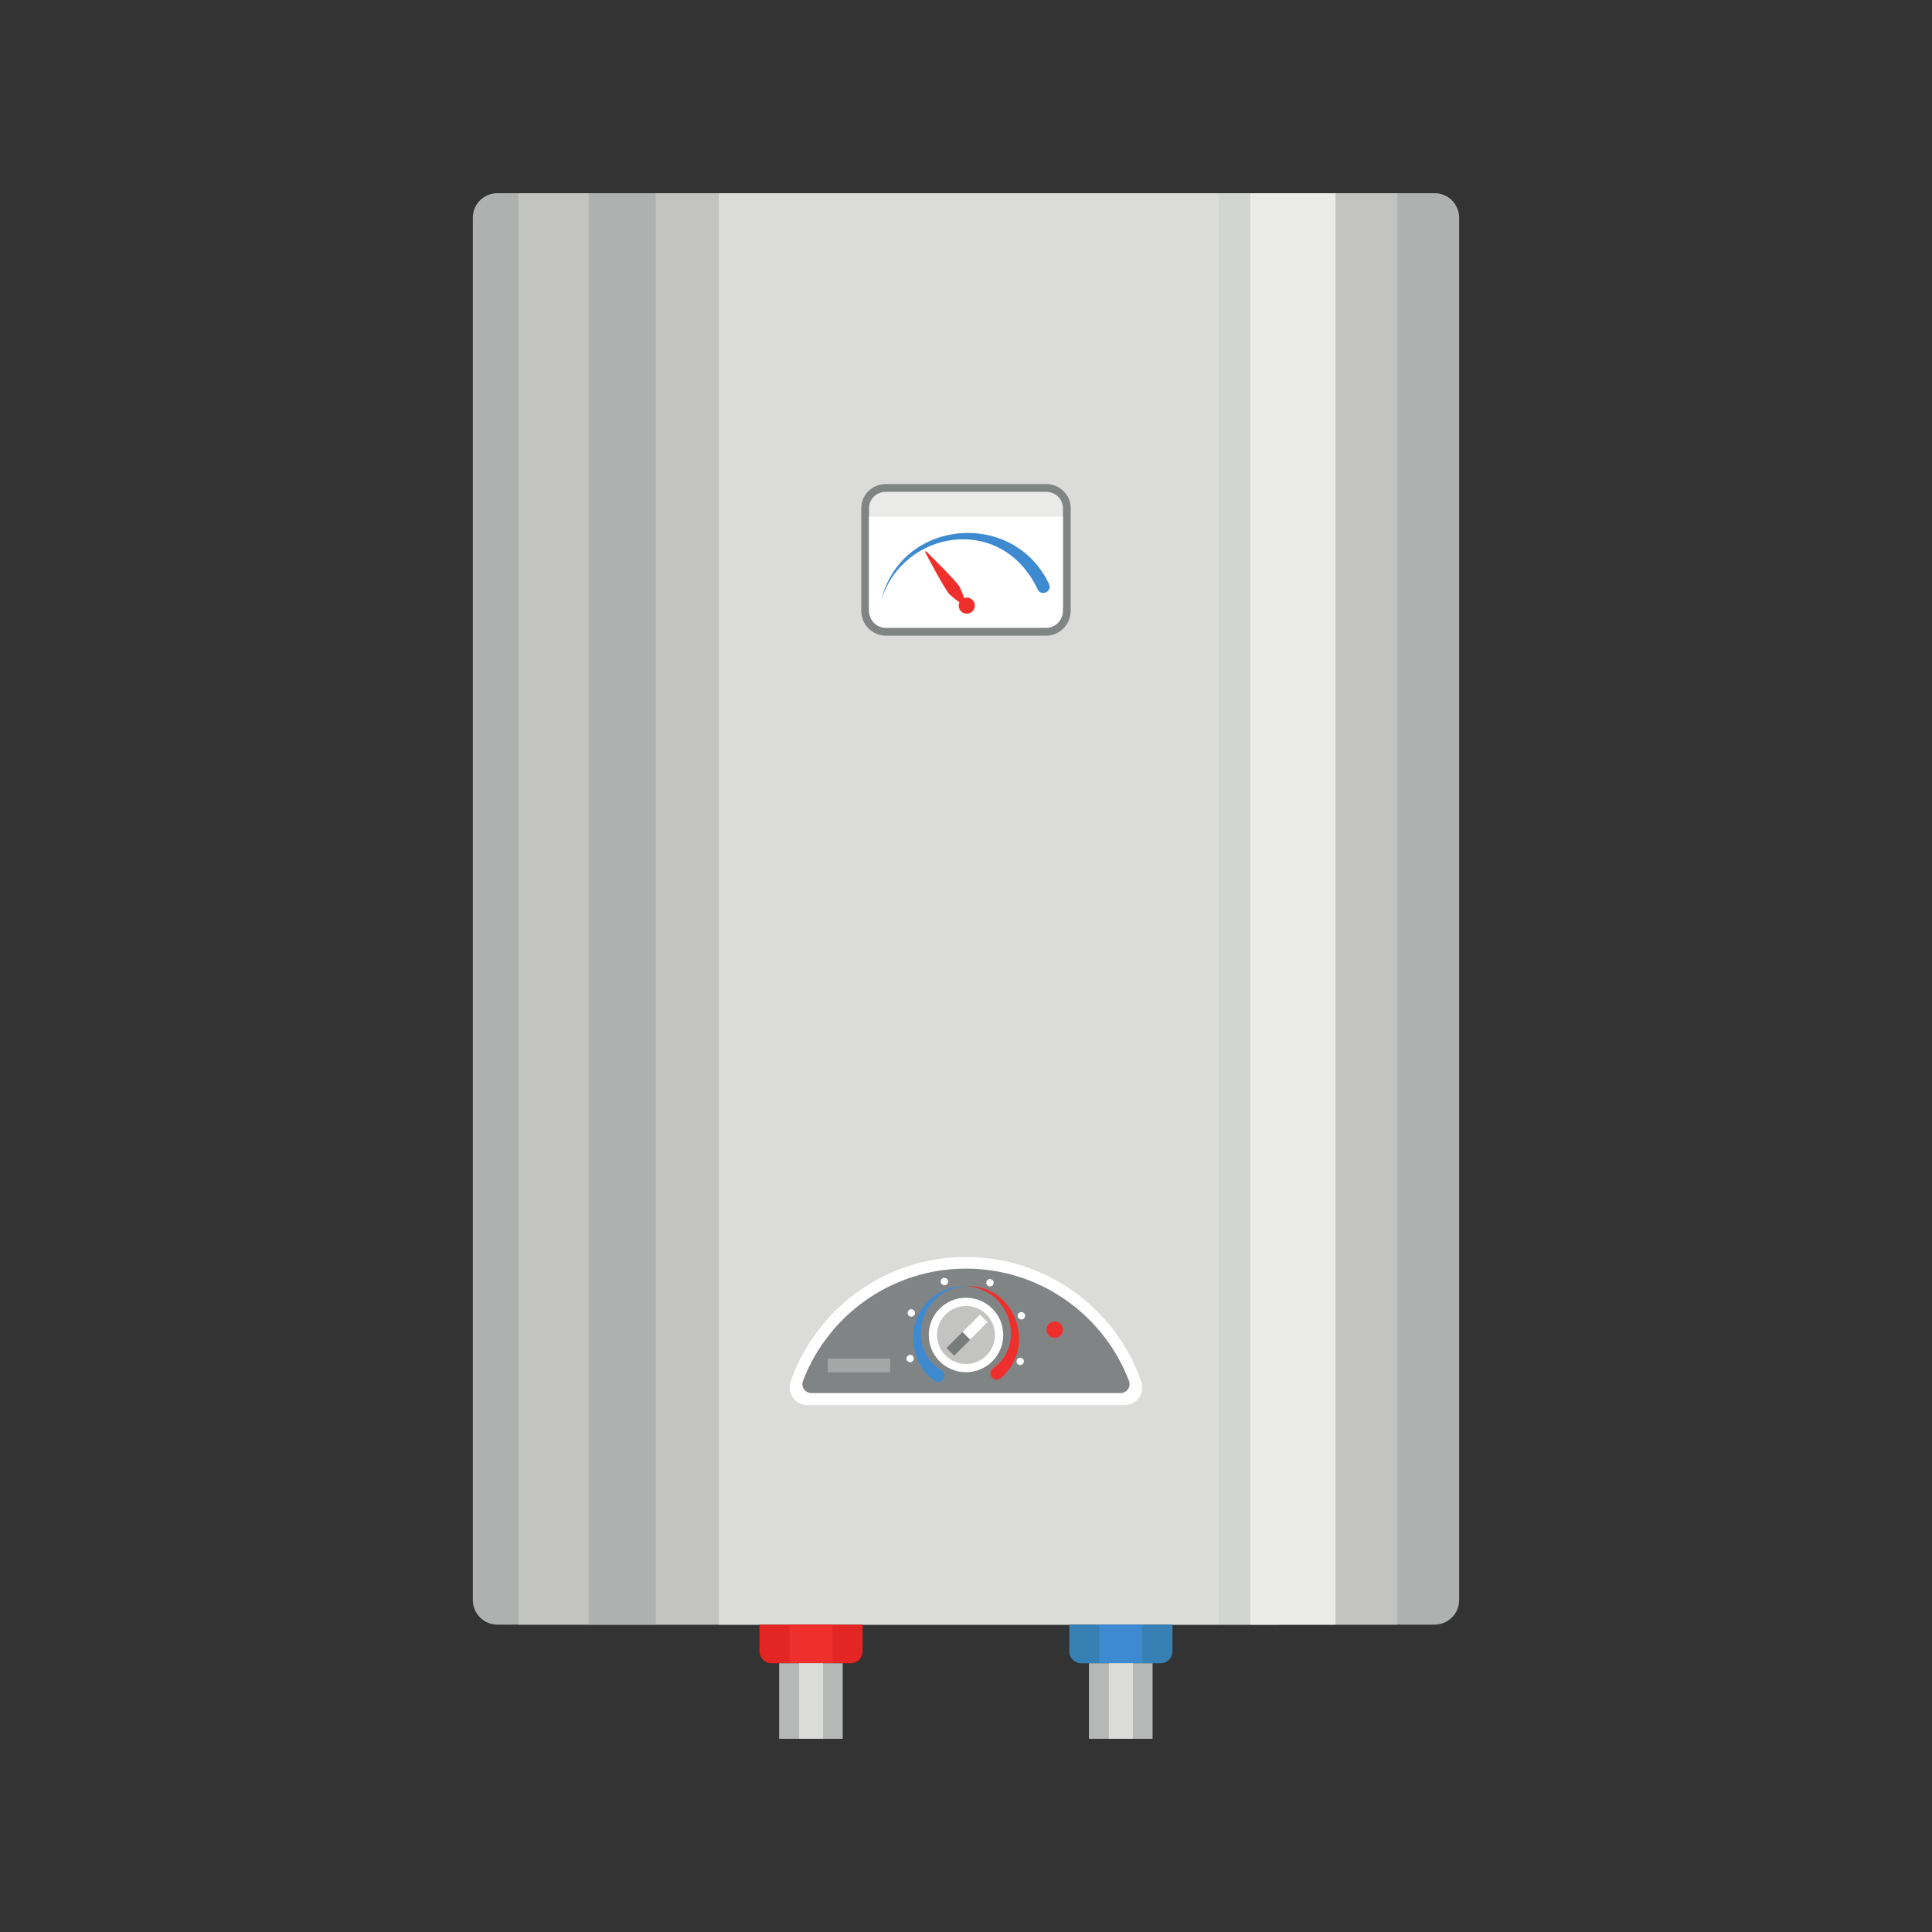 <?xml version="1.0" encoding="UTF-8"?> <svg xmlns="http://www.w3.org/2000/svg" xmlns:xlink="http://www.w3.org/1999/xlink" width="750" zoomAndPan="magnify" viewBox="0 0 750 750" height="750" preserveAspectRatio="xMidYMid meet"><rect x="0" y="0" width="750" height="750" fill="#333333" stroke="none"/> <defs> <clipPath id="clip-0"> <path d="M 183.551 75 L 566.43 75 L 566.43 630.82 L 183.551 630.82 Z M 183.551 75 " clip-rule="nonzero"></path> </clipPath> <clipPath id="clip-1"> <path d="M 302.316 645.07 L 327.652 645.07 L 327.652 674.996 L 302.316 674.996 Z M 302.316 645.07 " clip-rule="nonzero"></path> </clipPath> <clipPath id="clip-2"> <path d="M 310 645.07 L 319.734 645.07 L 319.734 674.996 L 310 674.996 Z M 310 645.07 " clip-rule="nonzero"></path> </clipPath> <clipPath id="clip-3"> <path d="M 422.664 645.07 L 448 645.07 L 448 674.996 L 422.664 674.996 Z M 422.664 645.07 " clip-rule="nonzero"></path> </clipPath> <clipPath id="clip-4"> <path d="M 430 645.07 L 440 645.07 L 440 674.996 L 430 674.996 Z M 430 645.07 " clip-rule="nonzero"></path> </clipPath> </defs> <g clip-path="url(#clip-0)"> <path fill="rgb(68.629%, 69.409%, 69.019%)" d="M 556.918 630.676 L 193.07 630.676 C 187.812 630.676 183.551 626.414 183.551 621.164 L 183.551 84.52 C 183.551 79.262 187.812 75 193.07 75 L 556.918 75 C 562.176 75 566.438 79.262 566.438 84.52 L 566.438 621.164 C 566.438 626.414 562.176 630.676 556.918 630.676 " fill-opacity="1" fill-rule="nonzero"></path> </g> <path fill="rgb(76.469%, 76.859%, 76.079%)" d="M 542.438 630.676 L 201.254 630.676 L 201.254 75 L 542.438 75 L 542.438 630.676 " fill-opacity="1" fill-rule="nonzero"></path> <path fill="rgb(85.88%, 86.269%, 85.1%)" d="M 473.301 630.676 L 279.027 630.676 L 279.027 75 L 473.301 75 L 473.301 630.676 " fill-opacity="1" fill-rule="nonzero"></path> <path fill="rgb(82.75%, 83.53%, 82.349%)" d="M 496.508 630.676 L 473.301 630.676 L 473.301 75 L 496.508 75 L 496.508 630.676 " fill-opacity="1" fill-rule="nonzero"></path> <path fill="rgb(68.629%, 69.409%, 69.019%)" d="M 254.57 630.676 L 228.539 630.676 L 228.539 75 L 254.57 75 L 254.57 630.676 " fill-opacity="1" fill-rule="nonzero"></path> <path fill="rgb(91.759%, 91.759%, 90.979%)" d="M 518.457 630.676 L 485.363 630.676 L 485.363 75 L 518.457 75 L 518.457 630.676 " fill-opacity="1" fill-rule="nonzero"></path> <path fill="rgb(100%, 100%, 100%)" d="M 443.078 536.359 C 443.809 538.449 443.473 540.77 442.191 542.574 C 440.906 544.383 438.828 545.457 436.605 545.457 L 313.375 545.457 C 311.16 545.457 309.082 544.383 307.797 542.574 C 306.516 540.77 306.184 538.449 306.91 536.359 C 316.734 508.184 343.52 487.961 374.992 487.961 C 406.465 487.961 433.254 508.184 443.078 536.359 " fill-opacity="1" fill-rule="nonzero"></path> <path fill="rgb(50.589%, 51.759%, 52.159%)" d="M 374.992 492.473 C 346.055 492.473 321.391 510.656 311.723 536.062 C 311.309 537.133 311.457 538.336 312.109 539.277 C 312.758 540.223 313.832 540.785 314.984 540.785 L 435.004 540.785 C 436.156 540.785 437.227 540.223 437.875 539.277 C 438.531 538.336 438.672 537.133 438.266 536.062 C 428.59 510.656 403.934 492.473 374.992 492.473 " fill-opacity="1" fill-rule="nonzero"></path> <path fill="rgb(100%, 100%, 100%)" d="M 389.453 518.242 C 389.453 526.227 382.977 532.695 374.992 532.695 C 367.004 532.695 360.535 526.227 360.535 518.242 C 360.535 510.254 367.004 503.777 374.992 503.777 C 382.977 503.777 389.453 510.254 389.453 518.242 " fill-opacity="1" fill-rule="nonzero"></path> <path fill="rgb(76.469%, 76.859%, 76.079%)" d="M 386.238 518.242 C 386.238 524.449 381.203 529.484 374.992 529.484 C 368.781 529.484 363.746 524.449 363.746 518.242 C 363.746 512.031 368.781 506.996 374.992 506.996 C 381.203 506.996 386.238 512.031 386.238 518.242 " fill-opacity="1" fill-rule="nonzero"></path> <path fill="rgb(47.06%, 48.63%, 49.019%)" d="M 380.43 510.262 L 383.43 513.254 L 370.402 526.289 L 367.402 523.289 L 380.43 510.262 " fill-opacity="1" fill-rule="nonzero"></path> <path fill="rgb(100%, 100%, 100%)" d="M 380.43 510.262 L 383.43 513.254 L 376.629 520.059 L 373.629 517.059 L 380.43 510.262 " fill-opacity="1" fill-rule="nonzero"></path> <path fill="rgb(24.309%, 54.12%, 81.96%)" d="M 355.715 512.266 C 358.629 504.156 366.93 498.824 374.992 499.363 C 357.289 500.031 351.059 523.289 365.465 531.91 C 368.238 533.574 365.73 537.762 362.961 536.105 C 356.516 532.246 352.203 521.316 355.715 512.266 " fill-opacity="1" fill-rule="nonzero"></path> <path fill="rgb(93.729%, 18.43%, 17.249%)" d="M 374.992 499.363 C 393.191 498.102 403.168 522.094 388.629 534.898 C 386.059 537.164 382.934 533.414 385.32 531.312 C 385.391 531.25 385.457 531.191 385.531 531.145 C 398.652 521.922 392.031 500.012 374.992 499.363 " fill-opacity="1" fill-rule="nonzero"></path> <path fill="rgb(93.729%, 18.43%, 17.249%)" d="M 412.66 516.191 C 412.66 517.957 411.234 519.383 409.465 519.383 C 407.699 519.383 406.273 517.957 406.273 516.191 C 406.273 514.422 407.699 512.996 409.465 512.996 C 411.234 512.996 412.66 514.422 412.66 516.191 " fill-opacity="1" fill-rule="nonzero"></path> <path fill="rgb(100%, 100%, 100%)" d="M 354.746 527.48 C 354.691 528.273 354.004 528.867 353.211 528.812 C 352.418 528.758 351.824 528.07 351.883 527.277 C 351.945 526.492 352.625 525.898 353.414 525.953 C 354.207 526.008 354.801 526.695 354.746 527.48 " fill-opacity="1" fill-rule="nonzero"></path> <path fill="rgb(100%, 100%, 100%)" d="M 354.715 510.77 C 354.113 511.289 353.207 511.227 352.688 510.625 C 352.172 510.027 352.234 509.121 352.836 508.602 C 353.434 508.082 354.336 508.152 354.855 508.746 C 355.375 509.344 355.309 510.25 354.715 510.77 " fill-opacity="1" fill-rule="nonzero"></path> <path fill="rgb(100%, 100%, 100%)" d="M 366.504 498.93 C 365.719 498.871 365.125 498.188 365.18 497.395 C 365.238 496.609 365.922 496.008 366.707 496.07 C 367.5 496.125 368.094 496.809 368.039 497.598 C 367.984 498.391 367.297 498.984 366.504 498.93 " fill-opacity="1" fill-rule="nonzero"></path> <path fill="rgb(100%, 100%, 100%)" d="M 383.223 498.898 C 382.703 498.297 382.766 497.387 383.367 496.867 C 383.965 496.355 384.871 496.418 385.391 497.016 C 385.902 497.617 385.84 498.52 385.242 499.039 C 384.648 499.559 383.742 499.492 383.223 498.898 " fill-opacity="1" fill-rule="nonzero"></path> <path fill="rgb(100%, 100%, 100%)" d="M 395.062 510.695 C 395.121 509.902 395.805 509.309 396.598 509.363 C 397.383 509.418 397.977 510.105 397.922 510.898 C 397.867 511.684 397.18 512.277 396.387 512.223 C 395.602 512.164 395.008 511.48 395.062 510.695 " fill-opacity="1" fill-rule="nonzero"></path> <path fill="rgb(100%, 100%, 100%)" d="M 395.102 527.406 C 395.695 526.887 396.598 526.949 397.117 527.551 C 397.637 528.148 397.57 529.055 396.977 529.574 C 396.375 530.094 395.473 530.023 394.953 529.43 C 394.434 528.832 394.5 527.926 395.102 527.406 " fill-opacity="1" fill-rule="nonzero"></path> <path fill="rgb(64.709%, 65.489%, 65.099%)" d="M 345.598 532.695 L 321.367 532.695 L 321.367 527.383 L 345.598 527.383 L 345.598 532.695 " fill-opacity="1" fill-rule="nonzero"></path> <path fill="rgb(50.589%, 51.759%, 52.159%)" d="M 343.922 193.918 C 341.965 193.918 340.375 195.391 340.375 197.199 L 340.375 237.184 C 340.375 239.148 341.965 240.738 343.922 240.738 L 406.055 240.738 C 408.023 240.738 409.613 239.148 409.613 237.184 L 409.613 197.199 C 409.613 195.391 408.023 193.918 406.055 193.918 Z M 406.055 246.766 L 343.922 246.766 C 338.645 246.766 334.352 242.457 334.352 237.184 L 334.352 197.199 C 334.352 192.07 338.645 187.895 343.922 187.895 L 406.055 187.895 C 411.332 187.895 415.637 192.07 415.637 197.199 L 415.637 237.184 C 415.637 242.457 411.332 246.766 406.055 246.766 " fill-opacity="1" fill-rule="nonzero"></path> <path fill="rgb(91.759%, 91.759%, 90.979%)" d="M 406.051 190.914 C 409.68 190.914 412.617 193.727 412.617 197.199 L 412.617 235.18 C 412.617 238.648 409.68 241.461 406.051 241.461 L 343.926 241.461 C 340.297 241.461 337.359 238.648 337.359 235.18 L 337.359 197.199 C 337.359 193.727 340.297 190.914 343.926 190.914 L 406.051 190.914 " fill-opacity="1" fill-rule="nonzero"></path> <path fill="rgb(100%, 100%, 100%)" d="M 412.617 200.551 L 412.617 237.184 C 412.617 240.809 409.68 243.746 406.051 243.746 L 343.926 243.746 C 340.297 243.746 337.359 240.809 337.359 237.184 L 337.359 200.551 L 412.617 200.551 " fill-opacity="1" fill-rule="nonzero"></path> <path fill="rgb(24.309%, 54.12%, 81.96%)" d="M 342.113 233.008 C 349.734 201.281 393.438 197.637 407.199 226.637 C 408.652 229.691 404.199 231.684 402.832 228.809 C 388.711 199.027 350.371 205.84 342.113 233.008 " fill-opacity="1" fill-rule="nonzero"></path> <path fill="rgb(93.729%, 18.43%, 17.249%)" d="M 378.438 235.109 C 378.438 236.844 377.031 238.238 375.309 238.238 C 373.582 238.238 372.176 236.844 372.176 235.109 C 372.176 233.383 373.582 231.984 375.309 231.984 C 377.031 231.984 378.438 233.383 378.438 235.109 " fill-opacity="1" fill-rule="nonzero"></path> <path fill="rgb(93.729%, 18.43%, 17.249%)" d="M 368.613 230.742 C 366.969 229.117 360.203 216.422 359.148 214.355 C 359.09 214.234 359.133 214.086 359.254 214.023 C 359.355 213.973 359.465 213.992 359.539 214.066 C 361.203 215.656 371.434 225.789 372.523 227.828 C 376.141 235.703 375.004 236.371 368.613 230.742 " fill-opacity="1" fill-rule="nonzero"></path> <path fill="rgb(89.02%, 14.51%, 13.73%)" d="M 330.23 645.684 L 299.484 645.684 C 296.914 645.684 294.832 643.598 294.832 641.031 L 294.832 630.676 L 334.883 630.676 L 334.883 641.031 C 334.883 643.598 332.801 645.684 330.23 645.684 " fill-opacity="1" fill-rule="nonzero"></path> <path fill="rgb(93.729%, 18.43%, 17.249%)" d="M 323.223 645.684 L 306.492 645.684 L 306.492 630.676 L 323.223 630.676 L 323.223 645.684 " fill-opacity="1" fill-rule="nonzero"></path> <g clip-path="url(#clip-1)"> <path fill="rgb(71.37%, 72.159%, 71.759%)" d="M 327.145 674.996 L 302.453 674.996 L 302.453 645.684 L 327.145 645.684 L 327.145 674.996 " fill-opacity="1" fill-rule="nonzero"></path> </g> <g clip-path="url(#clip-2)"> <path fill="rgb(85.88%, 86.269%, 85.1%)" d="M 319.531 674.996 L 310.184 674.996 L 310.184 645.684 L 319.531 645.684 L 319.531 674.996 " fill-opacity="1" fill-rule="nonzero"></path> </g> <path fill="rgb(21.57%, 50.2%, 70.2%)" d="M 450.508 645.684 L 419.758 645.684 C 417.191 645.684 415.105 643.598 415.105 641.031 L 415.105 630.676 L 455.156 630.676 L 455.156 641.031 C 455.156 643.598 453.074 645.684 450.508 645.684 " fill-opacity="1" fill-rule="nonzero"></path> <path fill="rgb(24.309%, 54.12%, 81.96%)" d="M 443.496 645.684 L 426.766 645.684 L 426.766 630.676 L 443.496 630.676 L 443.496 645.684 " fill-opacity="1" fill-rule="nonzero"></path> <g clip-path="url(#clip-3)"> <path fill="rgb(71.37%, 72.159%, 71.759%)" d="M 447.426 674.996 L 422.719 674.996 L 422.719 645.684 L 447.426 645.684 L 447.426 674.996 " fill-opacity="1" fill-rule="nonzero"></path> </g> <g clip-path="url(#clip-4)"> <path fill="rgb(85.88%, 86.269%, 85.1%)" d="M 439.805 674.996 L 430.457 674.996 L 430.457 645.684 L 439.805 645.684 L 439.805 674.996 " fill-opacity="1" fill-rule="nonzero"></path> </g> </svg> 